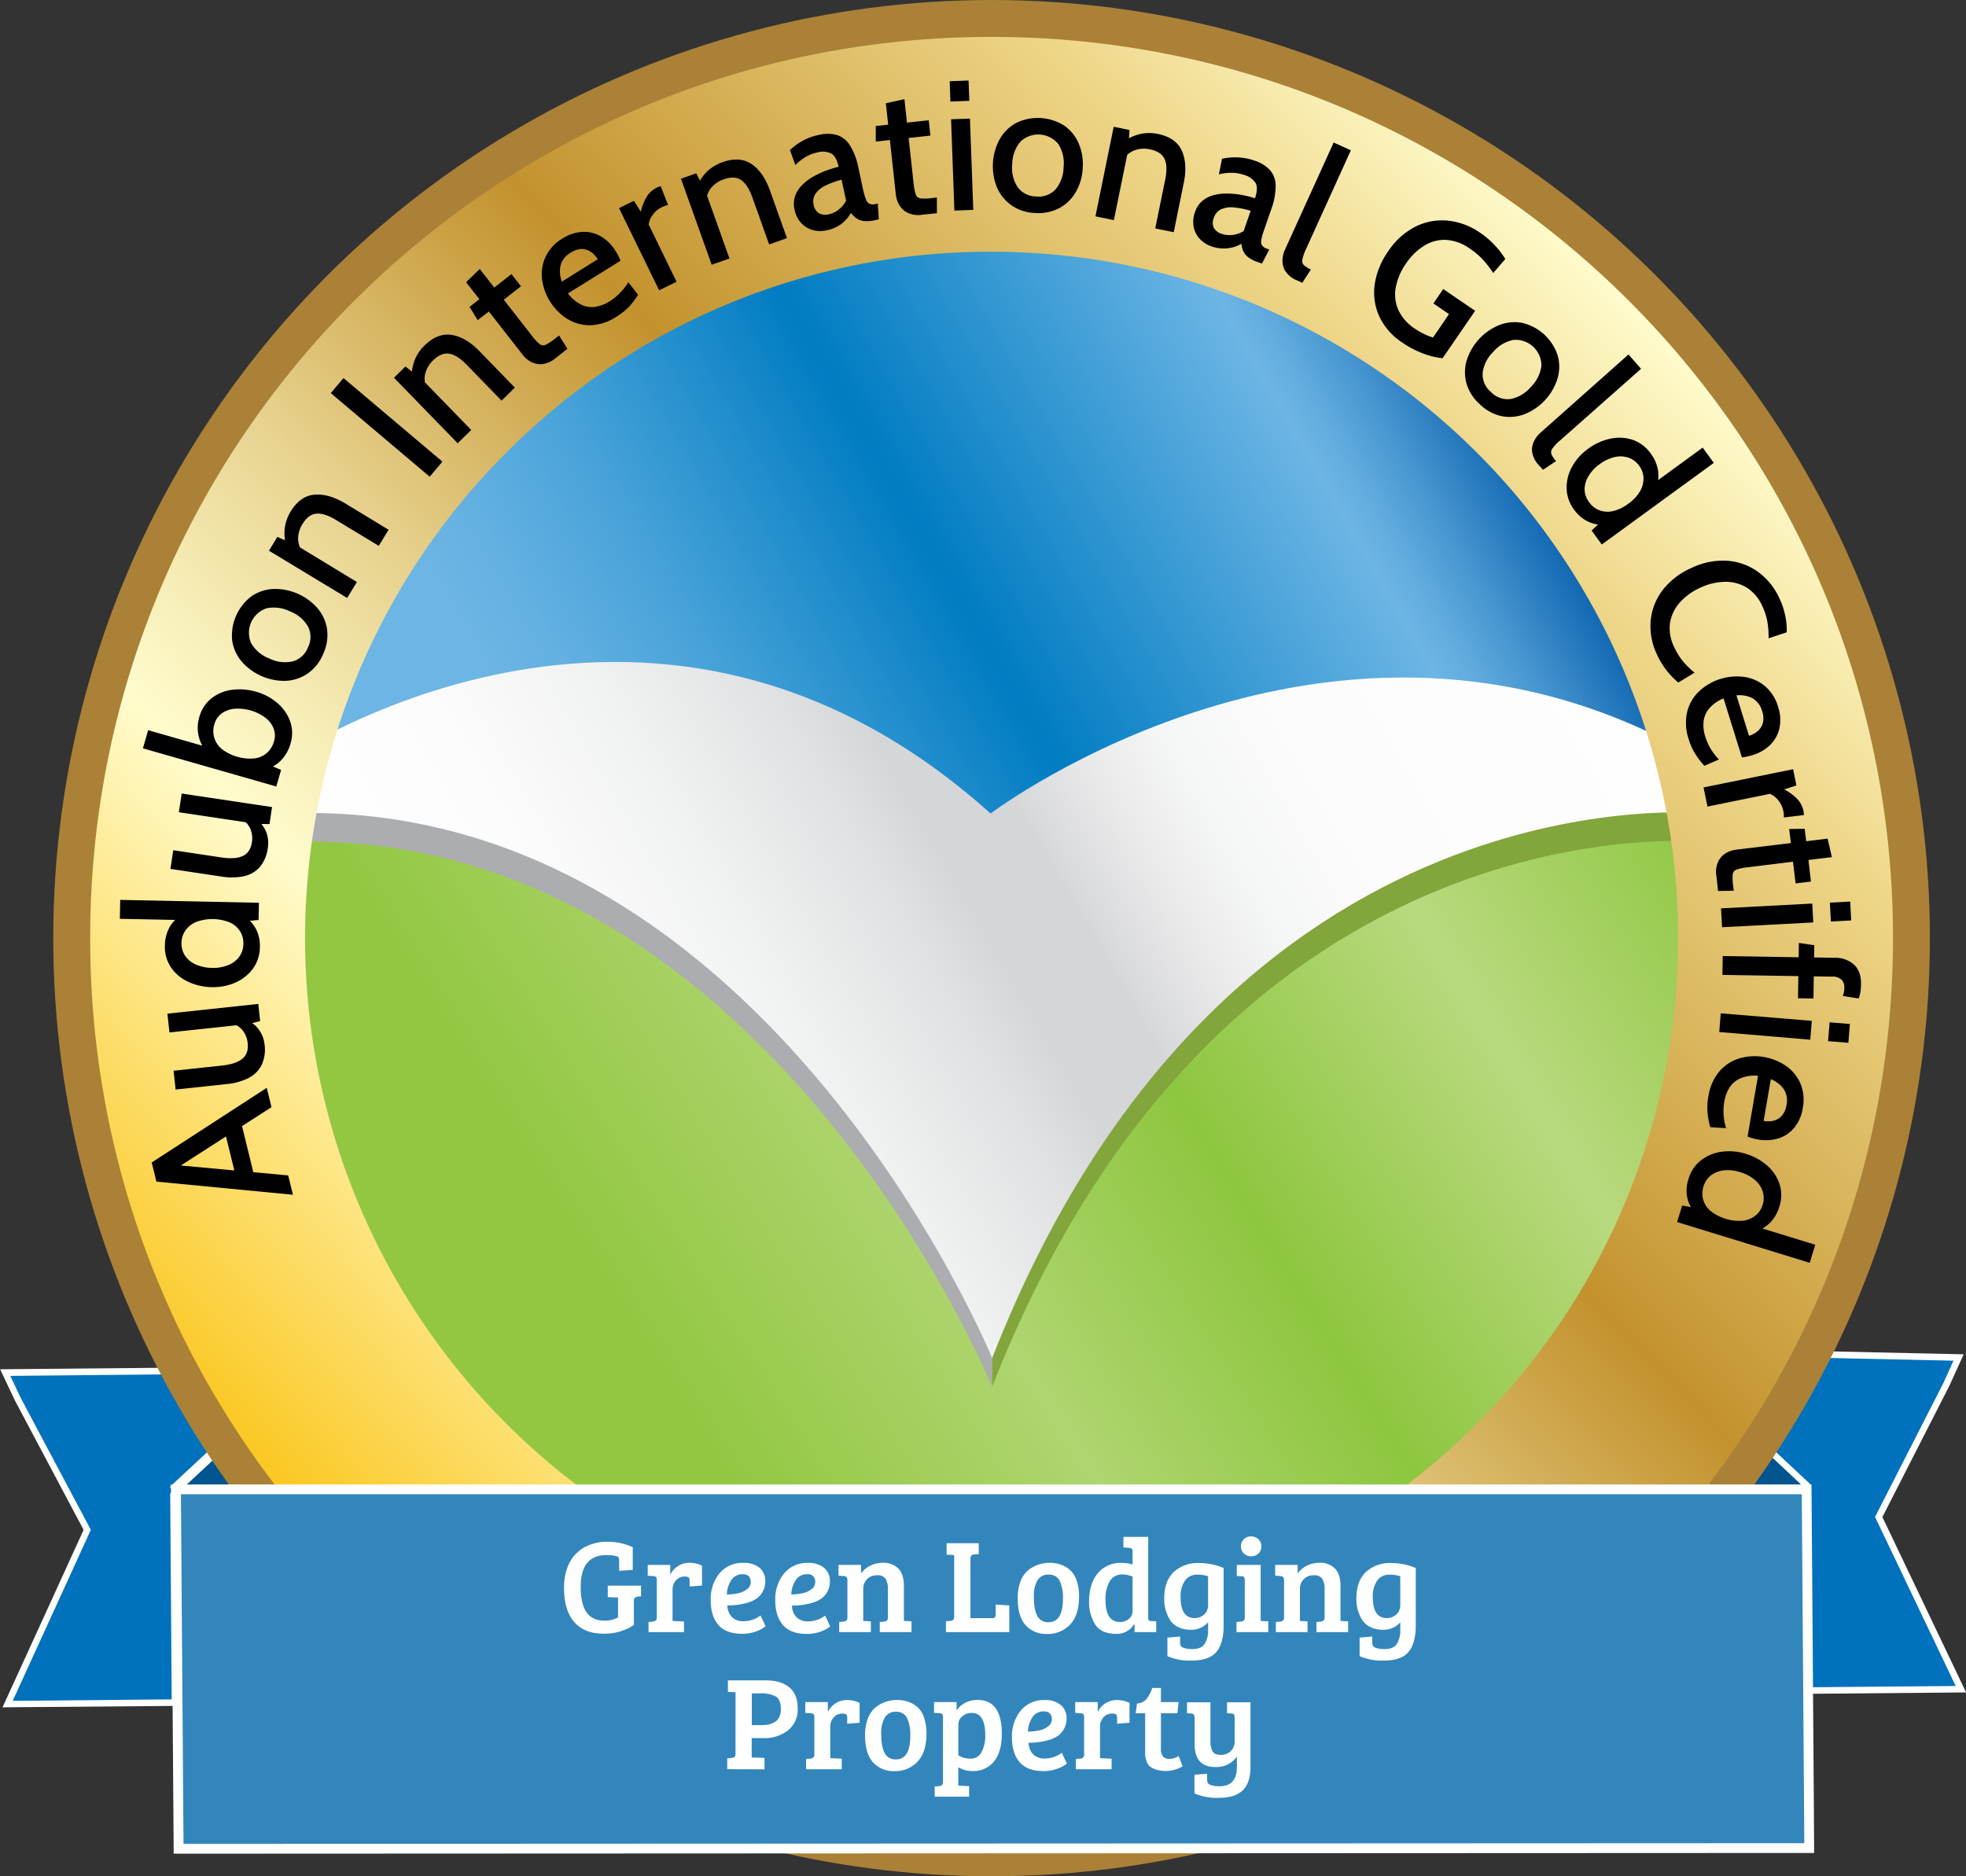 <?xml version="1.0" encoding="UTF-8"?>
<svg xmlns="http://www.w3.org/2000/svg" xmlns:xlink="http://www.w3.org/1999/xlink" viewBox="0 0 686.17 654.98">
  <rect x="0" y="0" width="686.17" height="654.98" fill="#333333" stroke="none"/>
  <defs>
    <style>.cls-1{fill:#0071bc;}.cls-2{fill:#fff;}.cls-3{fill:#00558f;}.cls-4,.cls-5{fill:none;stroke:#fff;stroke-miterlimit:10;}.cls-4{stroke-linecap:square;stroke-width:2.28px;}.cls-5{stroke-width:3.42px;}.cls-6{fill:#aa8137;}.cls-7{fill:url(#New_Gradient_Swatch_1_copy_2);}.cls-8{fill:url(#linear-gradient);}.cls-9{fill:#82a53c;}.cls-10{fill:#abadb0;}.cls-11{fill:url(#linear-gradient-2);}.cls-12{fill:url(#Gold_2);}.cls-13{fill:#3386bc;}</style>
    <linearGradient id="New_Gradient_Swatch_1_copy_2" x1="154.24" y1="423.03" x2="558.57" y2="189.59" gradientUnits="userSpaceOnUse">
      <stop offset="0" stop-color="#6cb5e4"></stop>
      <stop offset="0.24" stop-color="#6cb5e4"></stop>
      <stop offset="0.29" stop-color="#63b0e1"></stop>
      <stop offset="0.38" stop-color="#49a3d9"></stop>
      <stop offset="0.49" stop-color="#208dcc"></stop>
      <stop offset="0.57" stop-color="#007cc2"></stop>
      <stop offset="0.85" stop-color="#6cb5e4"></stop>
      <stop offset="0.87" stop-color="#63addf"></stop>
      <stop offset="0.91" stop-color="#4997d1"></stop>
      <stop offset="0.96" stop-color="#2074ba"></stop>
      <stop offset="1" stop-color="#0059a9"></stop>
    </linearGradient>
    <linearGradient id="linear-gradient" x1="189.65" y1="528.09" x2="592.73" y2="276.22" gradientUnits="userSpaceOnUse">
      <stop offset="0.01" stop-color="#93c742"></stop>
      <stop offset="0.13" stop-color="#93c742"></stop>
      <stop offset="0.36" stop-color="#afd570"></stop>
      <stop offset="0.56" stop-color="#8dc63f"></stop>
      <stop offset="0.78" stop-color="#b9d97f"></stop>
      <stop offset="1" stop-color="#8dc63f"></stop>
    </linearGradient>
    <linearGradient id="linear-gradient-2" x1="191.8" y1="444.18" x2="574.47" y2="223.24" gradientUnits="userSpaceOnUse">
      <stop offset="0" stop-color="#fff"></stop>
      <stop offset="0.15" stop-color="#fcfcfc"></stop>
      <stop offset="0.27" stop-color="#f1f2f2"></stop>
      <stop offset="0.39" stop-color="#e0e1e2"></stop>
      <stop offset="0.44" stop-color="#d5d6d8"></stop>
      <stop offset="0.45" stop-color="#d5d6d8"></stop>
      <stop offset="0.51" stop-color="#d5d6d8"></stop>
      <stop offset="0.52" stop-color="#d9dadc"></stop>
      <stop offset="0.58" stop-color="#eaeaeb"></stop>
      <stop offset="0.64" stop-color="#f5f6f6"></stop>
      <stop offset="0.73" stop-color="#fcfcfc"></stop>
      <stop offset="0.98" stop-color="#fefefe"></stop>
    </linearGradient>
    <linearGradient id="Gold_2" x1="146.71" y1="587.3" x2="599.34" y2="150.2" gradientUnits="userSpaceOnUse">
      <stop offset="0.01" stop-color="#fbc926"></stop>
      <stop offset="0.25" stop-color="#fffbcc"></stop>
      <stop offset="0.3" stop-color="#f8f0bb"></stop>
      <stop offset="0.41" stop-color="#e7d28e"></stop>
      <stop offset="0.55" stop-color="#cca246"></stop>
      <stop offset="0.6" stop-color="#c3922e"></stop>
      <stop offset="0.87" stop-color="#eed688"></stop>
      <stop offset="1" stop-color="#fffbcc"></stop>
    </linearGradient>
  </defs>
  <g id="ribbon_ends" data-name="ribbon ends">
    <polygon class="cls-1" points="30.44 534.03 6.13 488.31 1.79 479.12 108.01 478.03 60.55 521.85 61.09 594.37 2.65 594.85 30.44 534.03"></polygon>
    <path class="cls-2" d="M132,520.46l-7.64,7L87.1,561.93l-.74.68v1l.46,62.87.06,8L31.38,635l3.24-7.08,23.57-51.6.47-1-.53-1-24-45.17-3.58-7.59,101.48-1m5.89-2.34L27,519.25l5.13,10.85,24,45.22-23.57,51.6-4.73,10.34,61.37-.51-.08-10.28-.46-62.87,37.27-34.41,12-11.07Z" transform="translate(-26.95 -41.26)"></path>
    <polygon class="cls-3" points="59.7 518.82 108.96 476.86 109.04 488.83 109.29 518.2 72.92 518.65 59.7 518.82"></polygon>
    <polygon class="cls-1" points="631.35 581.5 630.49 521.42 592.67 481.62 586.91 471.81 683.55 473.93 679.3 483.33 655.69 529.6 684.38 589.71 631.46 590.18 631.35 581.5"></polygon>
    <path class="cls-2" d="M615.87,514.25l92.88,2-3.52,7.79-23.35,45.77-.51,1,.49,1,24.33,51,3.33,7-50,.44-.09-7.54-.85-59.63v-.89l-.62-.65-37.42-39.38-4.67-7.94m-4-2.37,6.87,11.69,37.6,39.57.85,59.63.12,9.81,55.84-.49-4.87-10.22-24.34-51,23.37-45.81,5-11-100.41-2.2Z" transform="translate(-26.95 -41.26)"></path>
    <polygon class="cls-3" points="617.02 518.36 580.66 518.82 580.41 485.92 580.32 473.95 630.25 518.2 617.02 518.36"></polygon>
    <line class="cls-4" x1="603.88" y1="493.48" x2="630.25" y2="518.19"></line>
    <line class="cls-5" x1="87.34" y1="495.27" x2="60.43" y2="520.31"></line>
  </g>
  <g id="artwork">
    <circle class="cls-6" cx="346.08" cy="327.49" r="327.49"></circle>
    <path class="cls-7" d="M123,368.88C123,230.71,235,118.7,373.16,118.7s250.18,112,250.18,250.18" transform="translate(-26.95 -41.26)"></path>
    <path class="cls-8" d="M623.34,325.21c0,162.19-112,293.67-250.18,293.67S123,487.4,123,325.21" transform="translate(-26.95 -41.26)"></path>
    <path class="cls-9" d="M372.69,335.21s124.41-94.39,250.86-17v17S454.81,316.57,373.23,525.37" transform="translate(-26.95 -41.26)"></path>
    <path class="cls-10" d="M373.23,525.37s-81.44-199.35-250-190v-17.1s129.17-91.17,249.5,17" transform="translate(-26.95 -41.26)"></path>
    <path class="cls-11" d="M123.19,308.25s129.17-91.17,249.5,17c0,0,124.41-94.39,250.86-17v17S454.81,306.57,373.23,515.37c0,0-81.44-199.35-250-190Z" transform="translate(-26.95 -41.26)"></path>
    <path class="cls-12" d="M373,129.14A239.61,239.61,0,1,1,203.6,199.32,238,238,0,0,1,373,129.14m0-75C199.27,54.14,58.42,195,58.42,368.75S199.27,683.36,373,683.36,687.64,542.5,687.64,368.75,546.78,54.14,373,54.14Z" transform="translate(-26.95 -41.26)"></path>
    <polygon class="cls-13" points="61.39 519.9 630.55 519.9 631.37 630.34 631.45 645.14 62.32 645.39 61.39 519.9"></polygon>
    <path class="cls-2" d="M655.8,562.87l.08,10.22.72,98.51.08,13.08L91,684.93l-.07-9.22-.73-98.52-.11-14.32H655.8m3.39-3.42H86.62l.13,17.77.73,98.51.09,12.62,572.55-.25-.1-16.52-.72-98.51-.11-13.62Z" transform="translate(-26.95 -41.26)"></path>
    <path class="cls-2" d="M248.18,600.11v8.43a18.51,18.51,0,0,1-10.76,3q-6.42,0-10-4t-3.61-12a20.09,20.09,0,0,1,.91-6.28,14.23,14.23,0,0,1,2.37-4.62,13.66,13.66,0,0,1,3.42-3,16.37,16.37,0,0,1,8.45-2.19,20.67,20.67,0,0,1,8.83,1.91v7.92l-4.75.32V586a2.09,2.09,0,0,0-.19-1c-.34-.58-1.75-.88-4.23-.88q-9,0-9,11.13,0,11.73,8.1,11.73a9.15,9.15,0,0,0,4.94-1.11v-6.94h0l-3.59-.14v-4h11.6v3.73l-1.07.09a1.78,1.78,0,0,0-1.05.39A1.66,1.66,0,0,0,248.18,600.11Z" transform="translate(-26.95 -41.26)"></path>
    <path class="cls-2" d="M256.19,605.75v-12.9a1.64,1.64,0,0,0-.26-1.05,1.31,1.31,0,0,0-.91-.35l-2-.14v-3.77h7.87V591a7.27,7.27,0,0,1,6.68-4.19,9.94,9.94,0,0,1,4.4,1v6.94l-4.33.32V593c0-.62-.16-1-.47-1.16a2.93,2.93,0,0,0-1.25-.24,3.91,3.91,0,0,0-3.05,1.33,4.85,4.85,0,0,0-1.19,3.38v10.8l4,.19V611H253.3v-3.53l1.54-.14a1.93,1.93,0,0,0,1-.4A1.52,1.52,0,0,0,256.19,605.75Z" transform="translate(-26.95 -41.26)"></path>
    <path class="cls-2" d="M286.5,586.84a8.41,8.41,0,0,1,5.54,1.7,5.87,5.87,0,0,1,2,4.78,7.21,7.21,0,0,1-3.07,6,11.47,11.47,0,0,1-3.17,1.44,24.58,24.58,0,0,1-7,.93,6.13,6.13,0,0,0,1.54,4,5.53,5.53,0,0,0,4.28,1.51,9.89,9.89,0,0,0,5.77-2l1.77,3.77a11,11,0,0,1-3.14,1.73,13.7,13.7,0,0,1-5.05.88q-5.69,0-8.34-3.14T275,599.79a14.14,14.14,0,0,1,3-9.22A10.3,10.3,0,0,1,286.5,586.84Zm-2.12,10.64a7.49,7.49,0,0,0,3.14-1.35,3,3,0,0,0,1.45-2.49c0-1.89-.93-2.84-2.8-2.84a4.54,4.54,0,0,0-4,2.07,9.63,9.63,0,0,0-1.54,5A23.45,23.45,0,0,0,284.38,597.48Z" transform="translate(-26.95 -41.26)"></path>
    <path class="cls-2" d="M309,586.84a8.43,8.43,0,0,1,5.54,1.7,5.87,5.87,0,0,1,2.05,4.78,7.14,7.14,0,0,1-.89,3.6,7.07,7.07,0,0,1-2.19,2.45,11.27,11.27,0,0,1-3.16,1.44,24.62,24.62,0,0,1-7,.93,6.18,6.18,0,0,0,1.53,4,5.56,5.56,0,0,0,4.29,1.51,9.89,9.89,0,0,0,5.77-2l1.77,3.77a11,11,0,0,1-3.14,1.73,13.74,13.74,0,0,1-5.05.88q-5.68,0-8.34-3.14t-2.65-8.64a14.13,14.13,0,0,1,3-9.22A10.34,10.34,0,0,1,309,586.84Zm-2.12,10.64a7.49,7.49,0,0,0,3.14-1.35,3,3,0,0,0,1.45-2.49,2.5,2.5,0,0,0-2.8-2.84,4.53,4.53,0,0,0-4,2.07,9.54,9.54,0,0,0-1.54,5A23.45,23.45,0,0,0,306.92,597.48Z" transform="translate(-26.95 -41.26)"></path>
    <path class="cls-2" d="M319.61,591.27v-3.73h7.87v3a8.48,8.48,0,0,1,3.21-2.73,9.66,9.66,0,0,1,4.33-1,7.21,7.21,0,0,1,5.47,2c1.29,1.35,1.94,3.37,1.94,6.08V607.1l2.65.14V611H334v-3.53l1.53-.14a1.93,1.93,0,0,0,1-.4,1.57,1.57,0,0,0,.32-1.14v-9.59a7.15,7.15,0,0,0-.79-3.8,3.31,3.31,0,0,0-3-1.23,4.58,4.58,0,0,0-3.52,1.39,4.71,4.71,0,0,0-1.3,3.31V607.1l2.65.14V611H319.84v-3.53l1.54-.14a1.93,1.93,0,0,0,1-.4,1.52,1.52,0,0,0,.33-1.14v-12.9q0-1.4-1.17-1.44Z" transform="translate(-26.95 -41.26)"></path>
    <path class="cls-2" d="M379.21,611H357.09v-3.77l1.54-.14c.9-.09,1.35-.52,1.35-1.3V584.1l-2.65-.14v-4h11.22v3.77l-1.54.14a1.34,1.34,0,0,0-1.35,1.49v20.77h7.73a.92.92,0,0,0,.86-.35,2.3,2.3,0,0,0,.21-1.14v-3.26l4.75.32Z" transform="translate(-26.95 -41.26)"></path>
    <path class="cls-2" d="M382.15,599.23a16,16,0,0,1,1-6,9.07,9.07,0,0,1,2.75-3.89,11.77,11.77,0,0,1,7.31-2.52,11.13,11.13,0,0,1,4.72.91,9.74,9.74,0,0,1,3,2.1,9.6,9.6,0,0,1,1.86,3.44,16.42,16.42,0,0,1,.77,5.33q0,6.43-3.12,9.74a10.5,10.5,0,0,1-8,3.3,9.6,9.6,0,0,1-7.62-3.14Q382.15,605.37,382.15,599.23Zm10.7,8.34q5.08,0,5.08-8.2a13.76,13.76,0,0,0-1.14-6.29,4,4,0,0,0-3.82-2.14,4.27,4.27,0,0,0-3.93,2,10.64,10.64,0,0,0-1.26,5.59q0,6.55,2.42,8.24A4.5,4.5,0,0,0,392.85,607.57Z" transform="translate(-26.95 -41.26)"></path>
    <path class="cls-2" d="M418.42,586.84a13,13,0,0,1,3.82.56v-4.7c0-.68-.41-1.06-1.21-1.12l-2-.14v-3.68h8.66v28.31a1,1,0,0,0,1.16,1.08l1.63.09V611h-7.54v-2.74l-.14-.05a7,7,0,0,1-6.34,3.4q-5.31,0-7.45-3.54a14.89,14.89,0,0,1-1.95-7.87q0-6,3-9.68A10.23,10.23,0,0,1,418.42,586.84Zm3.82,16.86V591.64a8.59,8.59,0,0,0-3.54-.75,4.81,4.81,0,0,0-4.49,2.47,12.46,12.46,0,0,0-1.42,6.29q0,7.82,5,7.82a4.64,4.64,0,0,0,3.17-1.09A3.41,3.41,0,0,0,422.24,603.7Z" transform="translate(-26.95 -41.26)"></path>
    <path class="cls-2" d="M450.92,618.51q-2.55,2.41-8,2.42a19.28,19.28,0,0,1-8.52-1.54v-6.47l4.43-.37v2.23a1.66,1.66,0,0,0,1.16,1.7,9.2,9.2,0,0,0,3.21.44c2,0,3.39-.59,4.19-1.79a8.93,8.93,0,0,0,1.21-5v-2.56a7.71,7.71,0,0,1-6.19,2.61,9.22,9.22,0,0,1-4.26-.94,7.09,7.09,0,0,1-2.86-2.51,13.59,13.59,0,0,1-2-7.45q0-6.11,3.31-9.24a12.23,12.23,0,0,1,8.8-3.15,21.79,21.79,0,0,1,8.62,1.73v17.27c0,2.64,0,4.33-.1,5.08Q453.48,616.08,450.92,618.51Zm-2.33-17v-10a11.45,11.45,0,0,0-3.72-.56,5.06,5.06,0,0,0-4.36,2.1,9.59,9.59,0,0,0-1.51,5.68q0,7.37,4.84,7.36a4.85,4.85,0,0,0,3.38-1.24A4.22,4.22,0,0,0,448.59,601.47Z" transform="translate(-26.95 -41.26)"></path>
    <path class="cls-2" d="M466.94,587.54V607.1l2.65.14V611H458.51v-3.53l1.54-.14a1.34,1.34,0,0,0,1.35-1.49V592.85a1.63,1.63,0,0,0-.26-1.07,1.17,1.17,0,0,0-.9-.28l-1.63-.09v-3.87Zm-5.87-4a3.25,3.25,0,0,1-1-2.44,3.37,3.37,0,0,1,3.54-3.49,3.49,3.49,0,0,1,2.58,1,3.38,3.38,0,0,1,1,2.49,3.2,3.2,0,0,1-1,2.44,3.58,3.58,0,0,1-2.58,1A3.53,3.53,0,0,1,461.07,583.51Z" transform="translate(-26.95 -41.26)"></path>
    <path class="cls-2" d="M472,591.27v-3.73h7.87v3a8.4,8.4,0,0,1,3.21-2.73,9.63,9.63,0,0,1,4.33-1,7.21,7.21,0,0,1,5.47,2c1.29,1.35,1.93,3.37,1.93,6.08V607.1l2.66.14V611H486.41v-3.53l1.53-.14a1.93,1.93,0,0,0,1-.4,1.57,1.57,0,0,0,.32-1.14v-9.59a7.15,7.15,0,0,0-.79-3.8,3.31,3.31,0,0,0-3-1.23,4.58,4.58,0,0,0-3.52,1.39,4.71,4.71,0,0,0-1.3,3.31V607.1l2.65.14V611H472.25v-3.53l1.53-.14a1.93,1.93,0,0,0,1-.4,1.52,1.52,0,0,0,.33-1.14v-12.9q0-1.4-1.17-1.44Z" transform="translate(-26.95 -41.26)"></path>
    <path class="cls-2" d="M518,618.51q-2.57,2.41-8,2.42a19.22,19.22,0,0,1-8.52-1.54v-6.47l4.42-.37v2.23a1.67,1.67,0,0,0,1.16,1.7,9.26,9.26,0,0,0,3.22.44c2,0,3.38-.59,4.19-1.79a9,9,0,0,0,1.21-5v-2.56a7.73,7.73,0,0,1-6.2,2.61,9.22,9.22,0,0,1-4.26-.94,7.15,7.15,0,0,1-2.86-2.51,13.59,13.59,0,0,1-2-7.45q0-6.11,3.3-9.24a12.25,12.25,0,0,1,8.81-3.15,21.75,21.75,0,0,1,8.61,1.73v17.27c0,2.64,0,4.33-.09,5.08C520.68,614.36,519.68,616.89,518,618.51Zm-2.33-17v-10a11.56,11.56,0,0,0-3.73-.56,5,5,0,0,0-4.35,2.1,9.52,9.52,0,0,0-1.51,5.68q0,7.37,4.84,7.36a4.82,4.82,0,0,0,3.37-1.24A4.23,4.23,0,0,0,515.65,601.47Z" transform="translate(-26.95 -41.26)"></path>
    <path class="cls-2" d="M280.77,658.84v-3.77l1.54-.14c.9-.09,1.35-.53,1.35-1.3V632l-2.65-.14v-4h13.31q5.22,0,8.13,2.44t2.91,7.34a9.3,9.3,0,0,1-3.31,7.61A13.29,13.29,0,0,1,293.3,648h-4v6.76l4.47.14v4Zm8.57-15.36h3.35q6.8,0,6.8-5.54,0-3.36-1.74-4.45a10.84,10.84,0,0,0-5.57-1.1h-2.84Z" transform="translate(-26.95 -41.26)"></path>
    <path class="cls-2" d="M311.18,653.63v-12.9a1.64,1.64,0,0,0-.26-1.05,1.26,1.26,0,0,0-.9-.35l-2-.14v-3.77h7.87v3.49a7.23,7.23,0,0,1,2.61-3,7.13,7.13,0,0,1,4.07-1.19,9.8,9.8,0,0,1,4.4,1v6.94l-4.33.32v-2.14c0-.62-.15-1-.46-1.17a3.19,3.19,0,0,0-1.26-.23,3.89,3.89,0,0,0-3,1.33,4.88,4.88,0,0,0-1.19,3.38V655l4,.18v3.68H308.29V655.3l1.54-.14a1.82,1.82,0,0,0,1-.39A1.52,1.52,0,0,0,311.18,653.63Z" transform="translate(-26.95 -41.26)"></path>
    <path class="cls-2" d="M328.87,647.11a16,16,0,0,1,1-6,9.07,9.07,0,0,1,2.75-3.89,11.77,11.77,0,0,1,7.31-2.52,11.13,11.13,0,0,1,4.72.91,8.17,8.17,0,0,1,4.89,5.54,16.38,16.38,0,0,1,.77,5.33q0,6.43-3.12,9.74a10.5,10.5,0,0,1-8,3.3,9.6,9.6,0,0,1-7.62-3.14Q328.88,653.25,328.87,647.11Zm10.71,8.33q5.09,0,5.08-8.19a13.76,13.76,0,0,0-1.14-6.29,4,4,0,0,0-3.82-2.14,4.27,4.27,0,0,0-3.93,2,10.64,10.64,0,0,0-1.26,5.59q0,6.56,2.42,8.24A4.5,4.5,0,0,0,339.58,655.44Z" transform="translate(-26.95 -41.26)"></path>
    <path class="cls-2" d="M356.07,663.27V640.73a1.72,1.72,0,0,0-.26-1.09,1.11,1.11,0,0,0-.91-.31l-1.95-.14v-3.77h7.87v3a6.92,6.92,0,0,1,2.7-2.56,8.91,8.91,0,0,1,4.66-1.17q8.42,0,8.42,11.83,0,6.29-2.74,9.64a9.14,9.14,0,0,1-7.45,3.35,9.31,9.31,0,0,1-5-1.35v6.43l3.78.18v3.68h-12v-3.54l1.54-.14a1.82,1.82,0,0,0,1-.39A1.52,1.52,0,0,0,356.07,663.27ZM370.83,647q0-7.78-4.7-7.78a4.91,4.91,0,0,0-3.33,1.19,3.6,3.6,0,0,0-1.38,2.81V654a7.65,7.65,0,0,0,4.31,1.17,4.12,4.12,0,0,0,3.82-2.33A11.89,11.89,0,0,0,370.83,647Z" transform="translate(-26.95 -41.26)"></path>
    <path class="cls-2" d="M391.6,634.72a8.43,8.43,0,0,1,5.54,1.7,5.86,5.86,0,0,1,2.05,4.77,7.28,7.28,0,0,1-3.07,6.06,11.47,11.47,0,0,1-3.17,1.44,24.58,24.58,0,0,1-7,.93,6.18,6.18,0,0,0,1.53,4,5.61,5.61,0,0,0,4.29,1.51,9.89,9.89,0,0,0,5.77-2l1.77,3.77a11,11,0,0,1-3.14,1.72,13.54,13.54,0,0,1-5.05.89q-5.68,0-8.34-3.14t-2.65-8.64a14.17,14.17,0,0,1,3-9.22A10.31,10.31,0,0,1,391.6,634.72Zm-2.12,10.64a7.49,7.49,0,0,0,3.14-1.35,3.05,3.05,0,0,0,1.45-2.49c0-1.89-.93-2.84-2.8-2.84a4.53,4.53,0,0,0-4,2.07,9.51,9.51,0,0,0-1.54,5A23.45,23.45,0,0,0,389.48,645.36Z" transform="translate(-26.95 -41.26)"></path>
    <path class="cls-2" d="M405.33,653.63v-12.9a1.65,1.65,0,0,0-.25-1.05,1.26,1.26,0,0,0-.91-.35l-1.95-.14v-3.77h7.86v3.49a7.3,7.3,0,0,1,6.69-4.19,9.84,9.84,0,0,1,4.4,1v6.94l-4.33.32v-2.14c0-.62-.16-1-.47-1.17a3.12,3.12,0,0,0-1.26-.23,3.91,3.91,0,0,0-3.05,1.33,4.87,4.87,0,0,0-1.18,3.38V655l4.05.18v3.68H402.45V655.3l1.54-.14a1.85,1.85,0,0,0,1-.39A1.52,1.52,0,0,0,405.33,653.63Z" transform="translate(-26.95 -41.26)"></path>
    <path class="cls-2" d="M429.13,630.49h3v4.93h6.19l-.47,3.91h-5.72v12.25a4.27,4.27,0,0,0,.74,2.86,3,3,0,0,0,2.31.82,6,6,0,0,0,3.14-1l1.4,3.59a11.68,11.68,0,0,1-9.46,1.09,6.45,6.45,0,0,1-2.14-1.19,4.21,4.21,0,0,1-1.07-1.91,9.28,9.28,0,0,1-.42-2c0-.48,0-1.18,0-2.11V639.33h-3.31l.46-3.4a4.51,4.51,0,0,0,3.31-1.56A13.6,13.6,0,0,0,429.13,630.49Z" transform="translate(-26.95 -41.26)"></path>
    <path class="cls-2" d="M458.65,658v-3.54a8.64,8.64,0,0,1-7.54,3.63q-7.22,0-7.22-8v-9.36c0-.84-.39-1.28-1.16-1.31l-1.49-.09v-3.82h8.19v13.36a7.82,7.82,0,0,0,.7,3.73c.47.84,1.43,1.26,2.89,1.26a4.69,4.69,0,0,0,3.51-1.35,4.47,4.47,0,0,0,1.33-3.26v-8.43a1.72,1.72,0,0,0-.26-1.09,1.1,1.1,0,0,0-.9-.31l-1.49-.09v-3.82h8.19V658q0,5.63-2.72,8.24t-8.24,2.61a19.51,19.51,0,0,1-8.6-1.54V660.8l4.43-.37v2.23a1.67,1.67,0,0,0,1.16,1.7,9.26,9.26,0,0,0,3.22.44Q458.65,664.8,458.65,658Z" transform="translate(-26.95 -41.26)"></path>
  </g>
  <g id="text">
    <path d="M87.62,449.69l-.45-1.84,40.37,3.73,1.65,6.75-47.65-4.59-1.64-6.68L120.05,421l1.65,6.75Zm23.55-16.39,4.45,18.21-6.11,1.5-4.46-18.21Z" transform="translate(-26.95 -41.26)"></path>
    <path d="M119.29,405.92a12.76,12.76,0,0,1-1,7.06,10.27,10.27,0,0,1-4.51,4.55,21,21,0,0,1-7.72,2.16L88.24,421.6l-.7-6.56,16.91-1.81q4.78-.51,7.06-2.36t1.88-5.46a8.57,8.57,0,0,0-1.78-4.49,7.6,7.6,0,0,0-4.24-2.57L111,399l-24.91,2.67-.71-6.56,31.72-3.4.64,6-5.82,1.45,1.37-1.73a10,10,0,0,1,4,3.26A10.45,10.45,0,0,1,119.29,405.92Z" transform="translate(-26.95 -41.26)"></path>
    <path d="M117.65,371.89a12.91,12.91,0,0,1-2.39,7.47,15,15,0,0,1-6.09,4.87,19.1,19.1,0,0,1-8.34,1.62A20,20,0,0,1,92.65,384a14.82,14.82,0,0,1-6-5,12.87,12.87,0,0,1-2.15-7.76,13.54,13.54,0,0,1,1.42-5.9,11.52,11.52,0,0,1,4-4.43l1.16,1.54L68.78,362l.13-6.6,48.41,1-.12,6L111,363l1.36-1.77a11.68,11.68,0,0,1,4,4.47A12.86,12.86,0,0,1,117.65,371.89Zm-5.75-1.19a7.88,7.88,0,0,0-1.11-4.27,8.21,8.21,0,0,0-3.52-3.1,16.2,16.2,0,0,0-11.83-.24,8.64,8.64,0,0,0-3.77,3,7.53,7.53,0,0,0-1.37,4.22,7.76,7.76,0,0,0,1.31,4.68A8.91,8.91,0,0,0,95.39,378a14.59,14.59,0,0,0,5.58,1.14,14,14,0,0,0,5.49-.92,9,9,0,0,0,3.92-2.88A7.74,7.74,0,0,0,111.9,370.7Z" transform="translate(-26.95 -41.26)"></path>
    <path d="M120.41,337.27a12.79,12.79,0,0,1-2.72,6.58,10.26,10.26,0,0,1-5.51,3.26,21.06,21.06,0,0,1-8,.13l-17.75-2.66,1-6.52,16.82,2.52c3.17.48,5.65.31,7.42-.5s2.84-2.4,3.2-4.8a8.49,8.49,0,0,0-.59-4.79,7.63,7.63,0,0,0-3.44-3.57l3.35,1.59L89.37,324.8l1-6.53L121.9,323l-.89,5.93-6-.07,1.77-1.33a10.15,10.15,0,0,1,3.09,4.18A10.56,10.56,0,0,1,120.41,337.27Z" transform="translate(-26.95 -41.26)"></path>
    <path d="M128.36,300.8a13.87,13.87,0,0,1-3.09,5.64,10.82,10.82,0,0,1-5.18,3.21l-.78-2.09,5.74,2.47-1.66,5.79L76.84,302.49l1.81-6.34,21.48,6.15-1.4,1.14a13.75,13.75,0,0,1-2.5-5.47,12.87,12.87,0,0,1,.26-6.3A12.46,12.46,0,0,1,100.8,285a14.69,14.69,0,0,1,7.17-2.94,20.38,20.38,0,0,1,8.34.67,19.06,19.06,0,0,1,7.5,4,15,15,0,0,1,4.42,6.38A12.37,12.37,0,0,1,128.36,300.8Zm-5.79-.74a7,7,0,0,0-.16-4.61,9.1,9.1,0,0,0-3-3.77,16.11,16.11,0,0,0-10.63-3,8.93,8.93,0,0,0-4.47,1.64,7,7,0,0,0-2.56,3.83,8.18,8.18,0,0,0,0,4.7,8.38,8.38,0,0,0,2.68,3.94A16.39,16.39,0,0,0,115.82,306a8.12,8.12,0,0,0,4.32-1.93A8.34,8.34,0,0,0,122.57,300.06Z" transform="translate(-26.95 -41.26)"></path>
    <path d="M139.74,269.55a15.42,15.42,0,0,1-5.46,6.87,14.7,14.7,0,0,1-7.65,2.51,19.75,19.75,0,0,1-15.27-6.68,14.58,14.58,0,0,1-3.37-7.33,17.21,17.21,0,0,1,6.8-15.56,14.64,14.64,0,0,1,7.67-2.5,19.78,19.78,0,0,1,15.28,6.68,14.65,14.65,0,0,1,3.35,7.32A15.5,15.5,0,0,1,139.74,269.55Zm-5.3-2.31a8,8,0,0,0,0-7.28,12.29,12.29,0,0,0-6.28-5.28,12.49,12.49,0,0,0-8.21-1.06,9,9,0,0,0-5.33,12.19,12.41,12.41,0,0,0,6.34,5.32,12.21,12.21,0,0,0,8.15,1A8,8,0,0,0,134.44,267.24Z" transform="translate(-26.95 -41.26)"></path>
    <path d="M148.1,250,120.83,233.5l2.93-4.83,5.57,2.46-2.42.89a15.84,15.84,0,0,1-.55-6.57,14.89,14.89,0,0,1,2-5.57q3.36-5.53,8.34-5.94T147.45,217l15.12,9.18-3.42,5.63-14.87-9c-2.75-1.67-5.05-2.41-6.92-2.24s-3.48,1.39-4.86,3.66a9.68,9.68,0,0,0-1.5,5.12,7.83,7.83,0,0,0,1.81,4.88l-2.65-2.79,21.36,13Z" transform="translate(-26.95 -41.26)"></path>
    <path d="M176.92,207.67,142.4,178.49l4.44-5.25,34.52,29.17Z" transform="translate(-26.95 -41.26)"></path>
    <path d="M186.69,196l-22.23-22.88,4-3.93,4.77,3.78-2.57.25a15.94,15.94,0,0,1,1.12-6.5,15,15,0,0,1,3.36-4.88q4.63-4.5,9.57-3.65t9.6,5.68l12.33,12.69L202,181.11l-12.12-12.47c-2.24-2.3-4.28-3.61-6.13-3.91s-3.73.47-5.63,2.32a9.66,9.66,0,0,0-2.74,4.58,7.78,7.78,0,0,0,.53,5.18L174,173.44l17.42,17.92Z" transform="translate(-26.95 -41.26)"></path>
    <path d="M220.78,166.35a8.78,8.78,0,0,1-4.46,2,7,7,0,0,1-3.91-.71,9,9,0,0,1-3-2.49L197.58,150l-3.91,3-2.84-4.62,3.43-2.68-4.63-5.92,4.76-4.62,5.07,6.48,6-4.7,3.32,4.25-6,4.7,9.72,12.44a18.25,18.25,0,0,0,2.73,3,2,2,0,0,0,2.18.28,17.32,17.32,0,0,0,3.28-2.16l1.39-1.08,2.91,4.64Z" transform="translate(-26.95 -41.26)"></path>
    <path d="M242.13,151.79a17.48,17.48,0,0,1-9.15,3,14.91,14.91,0,0,1-8-2.2,19.32,19.32,0,0,1-8.85-13.94,14.55,14.55,0,0,1,1.26-7.81,14.76,14.76,0,0,1,5.84-6.29,14.29,14.29,0,0,1,7-2.34,11.66,11.66,0,0,1,6.48,1.59,15.07,15.07,0,0,1,5.17,5.21c.3.48.59,1,.86,1.53a18,18,0,0,1,.78,1.75L225.17,143.7a12.72,12.72,0,0,0,4.83,4,8.51,8.51,0,0,0,4.93.63,13.16,13.16,0,0,0,4.73-1.84,20.52,20.52,0,0,0,3.71-3,19.06,19.06,0,0,0,2.86-3.71l3.43,4.37A30.24,30.24,0,0,1,246.8,148,20.93,20.93,0,0,1,242.13,151.79Zm-19.08-12.21,12.52-7.82a8.46,8.46,0,0,0-2.42-2.58,5.57,5.57,0,0,0-3.19-1,7.13,7.13,0,0,0-3.77,1.26,7.33,7.33,0,0,0-3.58,4.43A10,10,0,0,0,223.05,139.58Z" transform="translate(-26.95 -41.26)"></path>
    <path d="M257,142.58l-14-28.67,5.22-2.54,2.38,3.8a17.61,17.61,0,0,1,2-5.12,8.55,8.55,0,0,1,3.6-3.3,6.45,6.45,0,0,1,1.35-.48l2.56,6.55a9.82,9.82,0,0,0-1.06.3,10.64,10.64,0,0,0-1.07.45,8.32,8.32,0,0,0-3.27,2.76,7,7,0,0,0-1.36,3.3l9.74,20Z" transform="translate(-26.95 -41.26)"></path>
    <path d="M275.34,133.66l-10.72-30,5.32-1.9,2.77,5.42-2.45-.84a15.84,15.84,0,0,1,3.72-5.44,15,15,0,0,1,5.08-3q6.09-2.18,10.22.65t6.38,9.16l5.95,16.66-6.21,2.22-5.85-16.39q-1.62-4.53-3.95-6.1t-6.08-.23a9.67,9.67,0,0,0-4.4,3,7.79,7.79,0,0,0-1.67,4.93l-.3-3.83,8.4,23.53Z" transform="translate(-26.95 -41.26)"></path>
    <path d="M315.44,121.66a9.67,9.67,0,0,1-5-.14,8.62,8.62,0,0,1-3.94-2.5,9.68,9.68,0,0,1-2.23-4.57,8.72,8.72,0,0,1,.2-4.79,10.38,10.38,0,0,1,2.45-3.81,17.84,17.84,0,0,1,3.84-2.92,29.63,29.63,0,0,1,4.5-2.1,34.61,34.61,0,0,1,4.39-1.34q-.82-3.69-2.61-4.67a7,7,0,0,0-4.88-.33,14.22,14.22,0,0,0-3.68,1.37,18.2,18.2,0,0,0-3.94,3l-1.89-5.21a20.83,20.83,0,0,1,4.49-3.27,20.32,20.32,0,0,1,5.5-2,12.75,12.75,0,0,1,6.37,0A8.32,8.32,0,0,1,323.59,92a23.56,23.56,0,0,1,3,8l1.55,7.26a24.73,24.73,0,0,0,1,3.5,2.78,2.78,0,0,0,1.27,1.63,3.37,3.37,0,0,0,2.18.09l.74-.16.34,5.51-1.42.3a11.16,11.16,0,0,1-3.79.29,5.66,5.66,0,0,1-2.58-.95,8.51,8.51,0,0,1-1.93-1.91,12.34,12.34,0,0,1-3.4,3.9A12.64,12.64,0,0,1,315.44,121.66Zm.86-5.6a8.49,8.49,0,0,0,3.38-1.65,9.07,9.07,0,0,0,2.57-3.13L320.68,104a28.73,28.73,0,0,0-5.76,2.11,8.62,8.62,0,0,0-3.39,2.86,4.85,4.85,0,0,0-.6,3.76,4.28,4.28,0,0,0,1.88,3A5,5,0,0,0,316.3,116.06Z" transform="translate(-26.95 -41.26)"></path>
    <path d="M348.71,116.23a8.58,8.58,0,0,1-4.84-.64,6.85,6.85,0,0,1-3-2.66,9,9,0,0,1-1.25-3.7l-2.08-19.09-4.93.54V85.25l4.33-.47-.81-7.48,6.48-1.42.89,8.18,7.59-.83.59,5.36-7.6.83,1.72,15.7a18,18,0,0,0,.75,4,2,2,0,0,0,1.71,1.39,17,17,0,0,0,3.92-.11l1.76-.19,0,5.48Z" transform="translate(-26.95 -41.26)"></path>
    <path d="M358.66,76.7l-.25-7.09,6.59-.24.26,7.09Zm1.39,38.07L358.89,82.9l6.59-.24,1.16,31.87Z" transform="translate(-26.95 -41.26)"></path>
    <path d="M388.17,115.61a15.38,15.38,0,0,1-8.32-2.76,14.74,14.74,0,0,1-5-6.32,19.75,19.75,0,0,1,1-16.65,14.69,14.69,0,0,1,5.73-5.68,17.21,17.21,0,0,1,16.94,1,14.68,14.68,0,0,1,5,6.34,18.81,18.81,0,0,1,1.32,8.46,18.51,18.51,0,0,1-2.35,8.18,14.6,14.6,0,0,1-5.73,5.67A15.5,15.5,0,0,1,388.17,115.61Zm.35-5.77a8,8,0,0,0,6.84-2.48,12.24,12.24,0,0,0,2.8-7.72,12.46,12.46,0,0,0-1.82-8.07,9,9,0,0,0-13.28-.82,12.46,12.46,0,0,0-2.82,7.78,12.18,12.18,0,0,0,1.85,8A8,8,0,0,0,388.52,109.84Z" transform="translate(-26.95 -41.26)"></path>
    <path d="M409.28,116.78l6.37-31.26,5.53,1.13-.43,6.08-1.66-2a15.84,15.84,0,0,1,6-2.73A14.94,14.94,0,0,1,431,88q6.35,1.29,8.41,5.85c1.37,3,1.62,6.75.72,11.13l-3.53,17.34L430.15,121l3.47-17c.64-3.14.57-5.56-.23-7.26s-2.48-2.81-5.08-3.34a9.64,9.64,0,0,0-5.33.31,7.83,7.83,0,0,0-4,3.36l1.73-3.44-5,24.48Z" transform="translate(-26.95 -41.26)"></path>
    <path d="M449.81,127.27a9.8,9.8,0,0,1-4.18-2.69,8.58,8.58,0,0,1-2.08-4.18,9.68,9.68,0,0,1,.47-5.07,8.57,8.57,0,0,1,2.64-4,10.38,10.38,0,0,1,4.06-2,18.13,18.13,0,0,1,4.8-.51,29.28,29.28,0,0,1,5,.53,36.09,36.09,0,0,1,4.45,1.12c.8-2.38.86-4.17.18-5.35a7.08,7.08,0,0,0-4-2.8,14.37,14.37,0,0,0-3.85-.73,18.14,18.14,0,0,0-4.93.53l1.08-5.43a20.81,20.81,0,0,1,5.54-.48,20.18,20.18,0,0,1,5.76,1.1,12.79,12.79,0,0,1,5.43,3.31,8.39,8.39,0,0,1,2,5.45,23.5,23.5,0,0,1-1.58,8.34l-2.42,7a24,24,0,0,0-1,3.5,2.79,2.79,0,0,0,.24,2,3.36,3.36,0,0,0,1.82,1.21l.71.25-2.55,4.89-1.37-.48a11.27,11.27,0,0,1-3.4-1.71A5.82,5.82,0,0,1,460.9,129a8.39,8.39,0,0,1-.66-2.64,12.22,12.22,0,0,1-4.94,1.58A12.6,12.6,0,0,1,449.81,127.27Zm3.64-4.34a8.46,8.46,0,0,0,3.74.33,9.11,9.11,0,0,0,3.82-1.34l2.44-7.08a28.33,28.33,0,0,0-6-1.18,8.69,8.69,0,0,0-4.38.69,4.84,4.84,0,0,0-2.45,2.91,4.24,4.24,0,0,0,0,3.58A4.85,4.85,0,0,0,453.45,122.93Z" transform="translate(-26.95 -41.26)"></path>
    <path d="M479.45,139.06a8.57,8.57,0,0,1-3.78-3,6.64,6.64,0,0,1-1.12-3.76,9.44,9.44,0,0,1,.87-3.87l17-37.42,6,2.72-15.61,34.4a16.29,16.29,0,0,0-1.3,3.68,2.13,2.13,0,0,0,.51,2,8.8,8.8,0,0,0,2.46,1.5l-3,4.66Z" transform="translate(-26.95 -41.26)"></path>
    <path d="M516.27,160.77a22.18,22.18,0,0,1-7.82-8.84,20,20,0,0,1-1.74-11.12A26.67,26.67,0,0,1,511.45,129a24.88,24.88,0,0,1,9.41-8.56,20.69,20.69,0,0,1,11.32-2.17,24,24,0,0,1,11.43,4.29,30.06,30.06,0,0,1,5.15,4.43,29,29,0,0,1,3.57,4.69l-4.22,4.89a35.45,35.45,0,0,0-3.43-4.49,26,26,0,0,0-4.69-4,15.79,15.79,0,0,0-8.51-3.09,13.49,13.49,0,0,0-7.63,2.15,21.15,21.15,0,0,0-6.18,6.12,21.63,21.63,0,0,0-3.55,8.2,13.44,13.44,0,0,0,.83,7.89,15.78,15.78,0,0,0,5.92,6.72,26.52,26.52,0,0,0,2.85,1.65,19.78,19.78,0,0,0,3.39,1.35l5.57-8.16-5.45-3.71,3.43-5.05,11.14,7.6L530.45,166.3a25.84,25.84,0,0,1-6.58-1.56A33.28,33.28,0,0,1,516.27,160.77Z" transform="translate(-26.95 -41.26)"></path>
    <path d="M543.44,182.38a15.49,15.49,0,0,1-4.7-7.4,14.59,14.59,0,0,1,.14-8,19.73,19.73,0,0,1,11.32-12.24,14.6,14.6,0,0,1,8-.78,17.15,17.15,0,0,1,12.46,11.53,14.54,14.54,0,0,1-.15,8.06,19.74,19.74,0,0,1-11.32,12.24,14.61,14.61,0,0,1-8,.77A15.51,15.51,0,0,1,543.44,182.38Zm3.92-4.24a8.06,8.06,0,0,0,6.88,2.4,12.34,12.34,0,0,0,7-4.21,12.54,12.54,0,0,0,3.69-7.41,9,9,0,0,0-9.77-9,12.45,12.45,0,0,0-7.11,4.25,12.2,12.2,0,0,0-3.63,7.37A8,8,0,0,0,547.36,178.14Z" transform="translate(-26.95 -41.26)"></path>
    <path d="M564,203.61a8.57,8.57,0,0,1-2.25-4.24,6.55,6.55,0,0,1,.5-3.88,9.53,9.53,0,0,1,2.37-3.19L595.32,165,599.7,170,571.46,195a16.16,16.16,0,0,0-2.69,2.83,2.13,2.13,0,0,0-.34,2,9,9,0,0,0,1.63,2.38l-4.58,3.05Z" transform="translate(-26.95 -41.26)"></path>
    <path d="M576.33,219.16a12.8,12.8,0,0,1-2.6-7.39,14.92,14.92,0,0,1,1.9-7.57,18.93,18.93,0,0,1,5.66-6.32,19.92,19.92,0,0,1,7.63-3.47,14.73,14.73,0,0,1,7.81.37,12.81,12.81,0,0,1,6.41,4.88,13.6,13.6,0,0,1,2.45,5.55,11.71,11.71,0,0,1-.51,5.95l-1.86-.52,18-13.12,3.88,5.33L586,231.34l-3.55-4.88,4.55-4.28v2.23a11.56,11.56,0,0,1-5.9-1.13A12.84,12.84,0,0,1,576.33,219.16Zm5.3-2.53a7.83,7.83,0,0,0,3.47,2.73,8.2,8.2,0,0,0,4.68.34,14,14,0,0,0,5.48-2.61,13.81,13.81,0,0,0,4.08-4.35,8.63,8.63,0,0,0,1.22-4.63,7.53,7.53,0,0,0-1.46-4.19,7.73,7.73,0,0,0-3.88-2.93,8.83,8.83,0,0,0-4.85-.14,14.36,14.36,0,0,0-5.13,2.46,13.89,13.89,0,0,0-3.82,4.05A9.06,9.06,0,0,0,580,212,7.73,7.73,0,0,0,581.63,216.63Z" transform="translate(-26.95 -41.26)"></path>
    <path d="M605.3,269.81A22.9,22.9,0,0,1,603.06,258a20.66,20.66,0,0,1,4.11-10.64,25.55,25.55,0,0,1,10.07-7.8,25.08,25.08,0,0,1,12.49-2.55,20.72,20.72,0,0,1,10.81,3.89,23.31,23.31,0,0,1,7.54,9.41,26.3,26.3,0,0,1,2,6.13,23.54,23.54,0,0,1,.47,5.55l-6.33,2.09a30.67,30.67,0,0,0-.37-5.43,21.34,21.34,0,0,0-1.75-5.65,14.71,14.71,0,0,0-5.53-6.63,14.14,14.14,0,0,0-7.63-2,20.84,20.84,0,0,0-8.57,2.06,21.09,21.09,0,0,0-7.13,5.15,14,14,0,0,0-3.41,7.09,14.48,14.48,0,0,0,1.42,8.44,23.13,23.13,0,0,0,3.14,5.07,29.06,29.06,0,0,0,4,3.89l-5.69,3.46a29.07,29.07,0,0,1-4-4.13A27.06,27.06,0,0,1,605.3,269.81Z" transform="translate(-26.95 -41.26)"></path>
    <path d="M616.37,299.39a17.48,17.48,0,0,1-.57-9.61,14.92,14.92,0,0,1,4.18-7.22,19.4,19.4,0,0,1,15.73-5,14.48,14.48,0,0,1,7.24,3.21,14.82,14.82,0,0,1,4.59,7.24,14.21,14.21,0,0,1,.49,7.35,11.62,11.62,0,0,1-3.18,5.86,15,15,0,0,1-6.36,3.68c-.54.17-1.1.31-1.69.44s-1.23.23-1.9.31l-6.39-20.58a12.72,12.72,0,0,0-5.14,3.64,8.62,8.62,0,0,0-1.86,4.61,13.14,13.14,0,0,0,.58,5,20.2,20.2,0,0,0,1.94,4.35,19.89,19.89,0,0,0,2.86,3.71l-5.09,2.21a30.28,30.28,0,0,1-2.9-3.73A20.53,20.53,0,0,1,616.37,299.39ZM633,284l4.38,14.11a8.59,8.59,0,0,0,3.11-1.7,5.53,5.53,0,0,0,1.74-2.83,7.17,7.17,0,0,0-.25-4,7.41,7.41,0,0,0-3.39-4.59A10.05,10.05,0,0,0,633,284Z" transform="translate(-26.95 -41.26)"></path>
    <path d="M621.52,316.14l31.26-6.36,1.15,5.69-4.27,1.35a17.56,17.56,0,0,1,4.45,3.24,8.44,8.44,0,0,1,2.29,4.31,6.42,6.42,0,0,1,.13,1.42l-7,.84a10.17,10.17,0,0,0,0-1.1,9.46,9.46,0,0,0-.16-1.14,8.49,8.49,0,0,0-1.86-3.86,6.88,6.88,0,0,0-2.86-2.14l-21.76,4.43Z" transform="translate(-26.95 -41.26)"></path>
    <path d="M626,347a8.62,8.62,0,0,1,.58-4.86,7,7,0,0,1,2.63-3,9,9,0,0,1,3.68-1.28L652,335.56l-.6-4.92,5.42-.05.53,4.32,7.47-.9,1.49,6.46-8.17,1L659,349l-5.35.65-.92-7.58L637.07,344a17.67,17.67,0,0,0-4,.8,2,2,0,0,0-1.37,1.72,16.47,16.47,0,0,0,.15,3.93l.21,1.75-5.48.09Z" transform="translate(-26.95 -41.26)"></path>
    <path d="M627.61,358.36l31.85-1.68.35,6.59L628,364.94Zm38-2,7.09-.38.35,6.59-7.09.37Z" transform="translate(-26.95 -41.26)"></path>
    <path d="M628.21,375l26.5.42.08-5,5.38.81-.07,4.26,7.23.12a9.64,9.64,0,0,1,6.73,2.42q2.49,2.35,2.42,6.81a17.4,17.4,0,0,1-.23,2.77,12.07,12.07,0,0,1-.59,2.2l-5.54-.87a8.29,8.29,0,0,0,.38-1.29,8.74,8.74,0,0,0,.15-1.58,3.81,3.81,0,0,0-.95-2.8,4.48,4.48,0,0,0-3.31-1.08l-6.39-.1-.13,7.73-5.39-.09.13-7.73-26.5-.42Z" transform="translate(-26.95 -41.26)"></path>
    <path d="M627.52,395l31.78,2.62-.54,6.58L627,401.52Zm38,3.13,7.08.59-.54,6.57-7.08-.58Z" transform="translate(-26.95 -41.26)"></path>
    <path d="M623.2,424.07a17.57,17.57,0,0,1,3.86-8.82,14.87,14.87,0,0,1,7-4.54,19.37,19.37,0,0,1,16.29,2.68,14.51,14.51,0,0,1,5,6.14,14.82,14.82,0,0,1,.8,8.54,14.28,14.28,0,0,1-2.9,6.77,11.63,11.63,0,0,1-5.5,3.78,15.14,15.14,0,0,1-7.34.39c-.55-.1-1.12-.23-1.7-.38a16.8,16.8,0,0,1-1.83-.59l3.65-21.24a12.81,12.81,0,0,0-6.23.92,8.58,8.58,0,0,0-3.76,3.26,13.09,13.09,0,0,0-1.76,4.75,20,20,0,0,0,.61,9.36l-5.54-.35a29.82,29.82,0,0,1-.89-4.63A20.92,20.92,0,0,1,623.2,424.07ZM645,418l-2.51,14.55a8.39,8.39,0,0,0,3.54-.09,5.57,5.57,0,0,0,2.84-1.74,7.24,7.24,0,0,0,1.58-3.65,7.35,7.35,0,0,0-.94-5.62A9.87,9.87,0,0,0,645,418Z" transform="translate(-26.95 -41.26)"></path>
    <path d="M616.26,452.84a12.81,12.81,0,0,1,4.35-6.52,15,15,0,0,1,7.2-3,19.1,19.1,0,0,1,8.45.73,20,20,0,0,1,7.36,4,14.65,14.65,0,0,1,4.39,6.47,12.75,12.75,0,0,1-.06,8.05,13.46,13.46,0,0,1-3,5.29,11.69,11.69,0,0,1-5.06,3.17l-.7-1.8,21.32,6.55-1.93,6.31-46.29-14.23,1.77-5.76,6.16,1.07-1.8,1.33a11.58,11.58,0,0,1-2.63-5.4A12.92,12.92,0,0,1,616.26,452.84Zm5.21,2.72a7.8,7.8,0,0,0-.1,4.41,8.13,8.13,0,0,0,2.53,3.95,16.15,16.15,0,0,0,11.31,3.48,8.72,8.72,0,0,0,4.44-1.81,7.48,7.48,0,0,0,2.47-3.68,7.69,7.69,0,0,0,0-4.86,8.85,8.85,0,0,0-2.8-4,14.37,14.37,0,0,0-5.05-2.62,13.83,13.83,0,0,0-5.53-.63,9,9,0,0,0-4.56,1.7A7.63,7.63,0,0,0,621.47,455.56Z" transform="translate(-26.95 -41.26)"></path>
  </g>
</svg>
